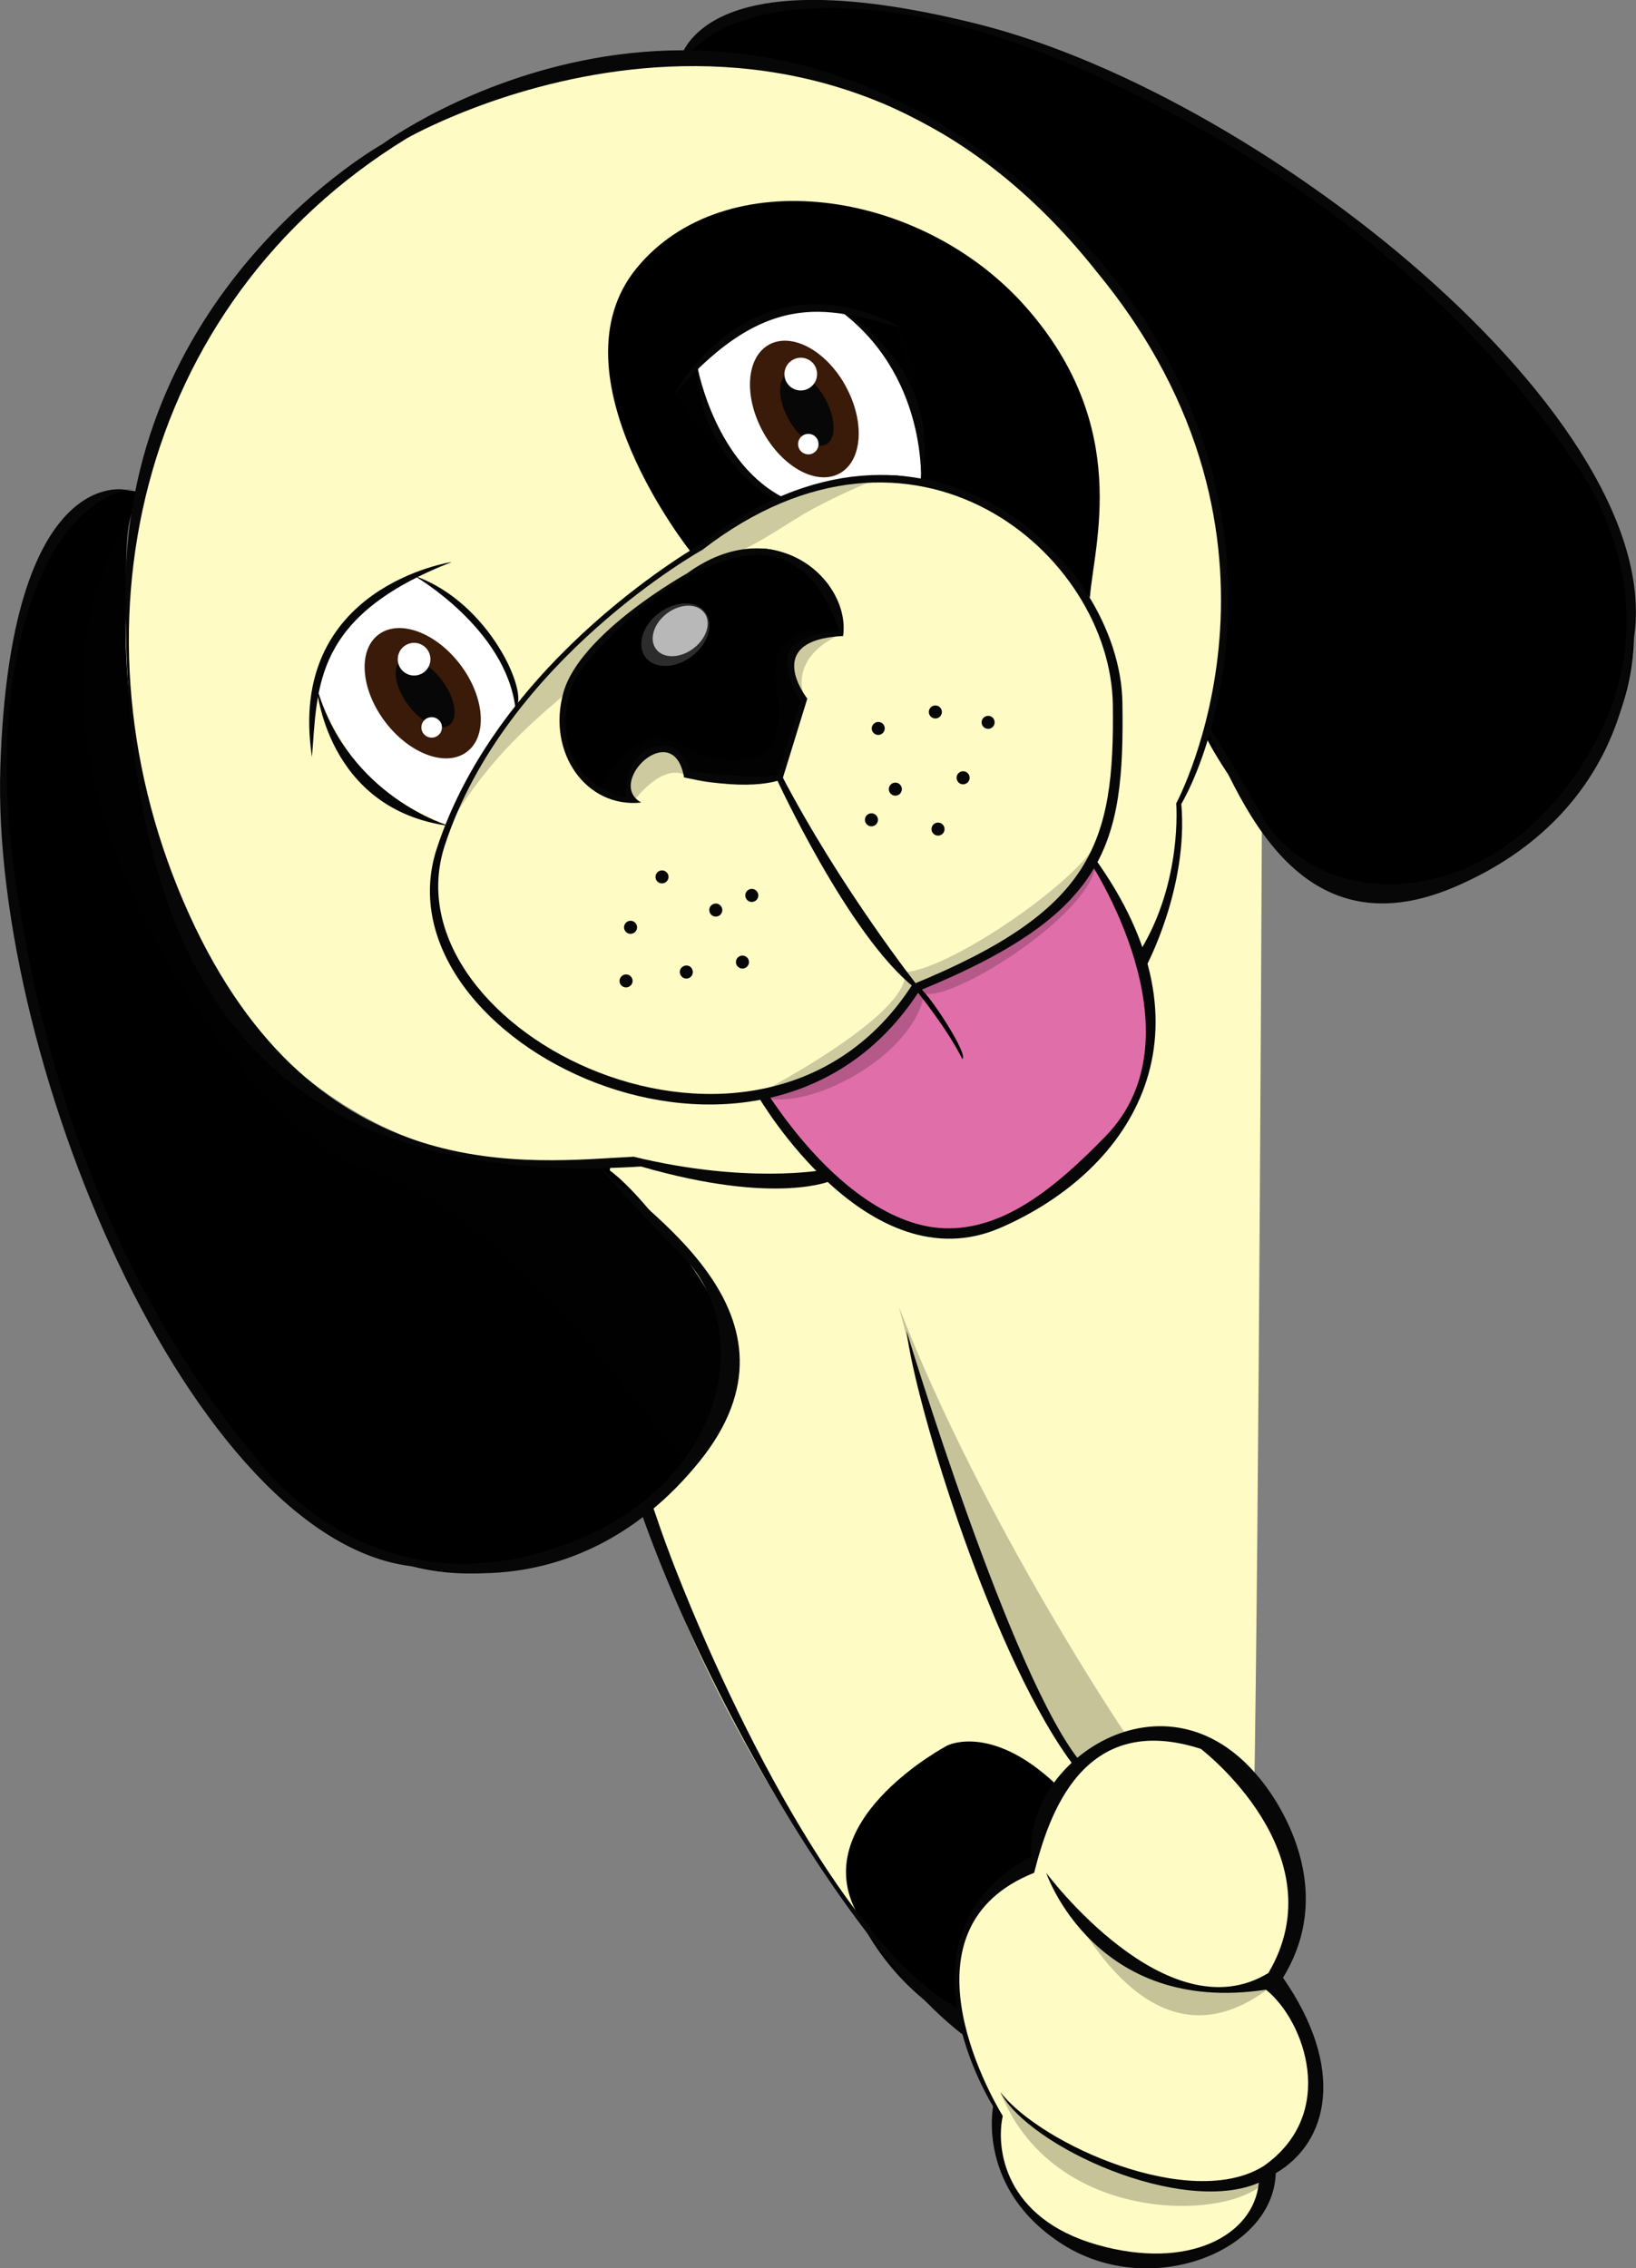<?xml version="1.0" encoding="UTF-8"?><svg id="Layer_2" xmlns="http://www.w3.org/2000/svg" viewBox="0 0 225.75 312.93"><rect x="0" y="0" width="225.75" height="312.93" fill="#808080" stroke="none"/><defs><style>.cls-1{fill:none;opacity:.72;}.cls-2,.cls-3{fill:#fff;}.cls-4{fill:#fffbc5;}.cls-5{fill:#e06ea9;}.cls-6,.cls-7,.cls-8,.cls-9{fill:#070707;}.cls-10{fill:#3a1a09;}.cls-7{opacity:.2;}.cls-8{opacity:.34;}.cls-3{opacity:.24;}.cls-9{opacity:.23;}</style></defs><g id="Layer_2-2"><path class="cls-4" d="m174.16,105.65s-.45,107.65-1.12,142.98c0,0,12.5,10.83,2.17,24.17,6.33,9.5,9.17,19.5,0,27.33-2.83,8-6.18,12.41-15.83,11.83-19.5-1.17-23.33-15.33-21.5-20.5-1.5-2.17-5.07-11.25-5.07-11.25-10.67-7.33-35.76-42.58-44.1-72.91,0,0-5.67-23-6.67-41s68.5-71,68.5-71c0,0,19.79-2.32,23.62,10.35Z"/><path d="m133.04,279.48s-10-4.33-15.33-16.67c-5.33-12.33,13-22,13-22,0,0,6.5-3.34,16,6.33-4.5,3.17-4,10.67-4,10.67,0,0-15.04,6.12-9.71,21.96"/><path class="cls-9" d="m124.04,180.3s5.57,22.39,13.33,41.67c4.96,12.32,7.64,17.3,11.67,21.33,5.33-2.33,6.33-4,6.33-4,0,0-19.67-29-31.33-59Z"/><path class="cls-9" d="m138.04,288.63s13.33,16.86,37.17,11.51c-3.17,6.17-29.5,7.83-37.17-11.51Z"/><path class="cls-9" d="m175.21,272.8s-13.17,7.5-27.5-9.5c5,9,15,22,29,9.67"/><path class="cls-6" d="m84.04,154.3c-3,7-3.33,26.33-3.33,26.33,0,0,.67,1,2.5.83-1.83-10.31,2.17-25.83,2.17-25.83"/><path class="cls-6" d="m148.42,243.92c-11.23-14.56-22.13-50.09-23.33-60.33,0,0,14.57,48.38,24.2,59.7"/><path class="cls-6" d="m132.81,280.67c-20.62-15.88-52.7-76.66-49.93-102.02,1.11,7.51,4.35,22.65,10.46,38.15,10.2,25.89,25.74,53.62,39.06,60.38"/><line class="cls-6" x1="134.15" y1="264.82" x2="135.53" y2="263.22"/><path class="cls-6" d="m137.04,290.6s-2.33,11.51,9.67,19.08c12,7.57,29,.99,29.33-9.87,7.33-4.28,9.67-14.47,1-26.97,8.67-14.14-3.33-27.63-3.33-27.63-13-15.79-32.67-1.97-31.33,10.86-20.33,10.85-5.33,34.54-5.33,34.54Zm1.33,1.32c-2-3.29-14.67-25.99,4.33-33.55,2-7.89,6.67-22.37,23-17.1,0,0,19,14.47,9.33,30.92-14,8.55-30.67-13.82-30.67-13.82,0,0,6.67,19.74,30.33,16.12,5.33,4.28,10,17.11-.33,24.34-10,6.25-30.67-2.96-36.33-10.2,4,7.56,25,17.1,35.67,12.5-.67,7.24-9.67,12.17-22.33,8.55-12.67-3.62-14-13.16-13-17.76Z"/><line class="cls-6" x1="163.71" y1="239.61" x2="166.04" y2="239.61"/><line class="cls-6" x1="164.04" y1="311.98" x2="161.71" y2="311.98"/><path d="m19.92,68.19s-6.21-3.25-12.62,5.97c-6.41,9.22-10.6,36.6-1.27,70.27,9.33,33.67,20.47,48.44,28.13,56.65,7.66,8.21,23.23,22.77,46.1,12.4,15.61-6.98,22.75-22.03,18.84-32.59-1.21-3.26-11.61-18.43-16.66-20.42-9.16-3.61-19.75-5.14-20.84-1.61-20.89-6.37-29.78-14.28-39.04-37.36,0,0-1.78-5.96-2.66-10.73-.88-4.76-3.46-31.42-2.11-38.49.53-2.9,2.12-4.11,2.12-4.11Z"/><path class="cls-6" d="m18.42,67.43c-12.72,1.88-20.28,24.67-16.53,52.31,3.75,27.64,13.27,56.98,32.96,80.8,0,0,14.11,20.71,39.36,13.77,25.25-6.94,30.85-29.95,20.02-40.99-10.83-11.04-11.77-12.83-11.77-12.83,5.55,6.25,30.66,20.71,13.98,41.23-16.67,20.51-37.52,14.51-37.52,14.51C27.95,215.55-1.31,147.45.05,105.74c1.36-41.71,17.25-38.17,17.25-38.17"/><path class="cls-7" d="m19.26,69.53s-7.62,39.15,11.66,68.03c19.28,28.88,44.19,20.94,50.2,22.26,11.36,10.64,28,22.72,12.98,41.56-10.3-13.1-26.97-35.19-43.45-39.88-16.48-4.69-55.83-58.51-31.4-91.98Z"/><path d="m93.39,12.14s-1.42-6.86,9.2-10.49c10.62-3.63,38.1-.14,67.92,18.07,29.82,18.22,40.96,32.98,46.75,42.6,5.79,9.62,15.51,28.59-.73,47.74-11,13.1-27.59,16.09-36.67,9.43-2.8-2.06-14.37-16.48-14.9-21.88-.95-9.8.48-20.4,4.17-20.48-.2-10.92-10.28-9-14.08-16.31-3.79-7.31-1.3-23.86-11.13-31.48,0,0-5.24-3.35-9.58-5.51-4.34-2.15-29.27-11.95-36.44-12.6-2.93-.29-4.53.91-4.53.91Z"/><path class="cls-6" d="m93.07,10.48c5.3-11.71,29.29-12.72,54.83-1.53,25.54,11.19,51.14,28.4,68.65,53.87,0,0,16.04,19.25,2.43,41.62-13.6,22.37-37.27,21.44-44.91,7.99-7.64-13.44-9.11-14.84-9.11-14.84,4.49,7.05,11.5,35.17,35.8,24.76,24.3-10.4,24.25-32.1,24.25-32.1,7.86-29.96-49.59-76.79-90.07-86.93-40.48-10.14-41.44,6.11-41.44,6.11"/><path class="cls-4" d="m53.52,20.3s-16.07,9.41-27.18,29.28c-11.11,19.87-11.51,44.8-3.6,69.94,7.91,25.14,31.03,45.28,63.92,40.72,14.61,3.59,26.57,2.29,26.57,2.29,0,0,22.78-5.5,33.02-15.73,10.24-10.23,12.26-15.3,12.26-15.3,0,0,6.09-13.78,4.34-20.81,4.05-7.64,11.64-31.33-.5-57.67-12.14-26.33-35.17-37.76-53.36-43.88-18.18-6.11-42.89,2.92-55.47,11.16Z"/><path d="m95.33,76.15s-19.55-24.42-7.49-39.15c12.06-14.73,39.18-11.16,53.76,5.4,14.58,16.56,9.33,32.75,8.79,40.05-7.12-9.03-14.25-15.36-27.22-16.22-12.97-.86-21.66,5.76-21.66,5.76,0,0-3.49,3.49-6.17,4.16Z"/><path class="cls-2" d="m115.87,42.68c-8.15-1.05-15.22,2.87-19.6,7.43,0,0,.08,12.15,11.9,18.89,7.49-3.15,14.99-4.42,18.84-2.63,1.3-8.03-3.95-18.94-11.14-23.69Z"/><path class="cls-2" d="m71.07,98.08s1.02-11.73-13.9-18.64c-5.32,2.92-12.48,7.54-13.28,16.44,5.96,12.88,9.69,14.3,18.18,18.07.96-3.7,5.86-12.57,9-15.88Z"/><path d="m86.88,110.11s-1.26-2.5,1.24-5c2.49-2.51,5.62-3.14,6.61,1.91,5.98.66,12.73.26,12.73.26l3.27-10.61s-2.11-3.42-1.52-5.75c.59-2.33,4.21-3.96,6.82-3.42-1.84-5.97-5.97-14.13-14.58-11.23-8.62,2.9-16.3,9.32-20.41,13.83-4.11,4.51-4.4,10.36-2.91,13.78,1.49,3.42,5.77,6.61,8.77,6.23Z"/><path class="cls-5" d="m105.16,151.28s6.47,11.61,16.98,16.42c10.51,4.8,18.17.28,27.28-6.18s9.18-17.99,8.86-25.06c-.32-7.07-5.38-15.15-7.48-17.95-3.05,4.81-10.7,13.5-24.98,17.8-4.67,8.75-12.26,13.64-20.66,14.96Z"/><g class="cls-1"><path class="cls-3" d="m97.32,84.44c1.25,1.65.41,4.39-1.87,6.11-2.28,1.72-5.14,1.77-6.38.12-1.25-1.65-.41-4.39,1.87-6.1,2.28-1.72,5.14-1.77,6.38-.12Z"/><path class="cls-2" d="m97.19,84.54c1.01,1.33.33,3.54-1.51,4.92-1.84,1.39-4.14,1.43-5.15.09-1.01-1.33-.33-3.54,1.5-4.92,1.84-1.39,4.14-1.43,5.15-.09Z"/></g><path class="cls-8" d="m86.88,110.11s-3.54-.2-3.93-1.26c-.39-1.06,5.39-8.35,8.76-6.92,3.37,1.43,6.29,3.08,9.89,2.87,3.6-.21,5.36-.91,5.79-5.2.42-4.28-1.99-9.14,1.8-11.59,3.79-2.45,6.82-.5,6.82-.5,0,0-4.09-.3-5.69,1.73-1.59,2.04-1.89,2.89.85,7.5-2.22,5.64-3.74,10.54-3.74,10.54,0,0-9.43,1.89-12.73-.26-1.45-3.03-2.09-4.43-4.98-3.29-2.9,1.14-3.27,4.66-2.86,6.38Z"/><path class="cls-7" d="m87.56,110.38s3.86-5.26,7.17-3.37c-1.31-4.02-3.21-4.47-6.03-2.18-2.82,2.28-1.64,4.68-1.13,5.55Z"/><path class="cls-7" d="m111.19,96.73s-2.8-4.41-1.51-6.64c1.29-2.23,6.34-2.59,6.34-2.59,0,0-7.48,2.88-4.83,9.23Z"/><path class="cls-7" d="m105.16,151.28s6.09-.99,12.7-6.14c6.61-5.14,8.87-9.2,8.87-9.2,0,0,18.18-5.58,24.5-16.92-.36,7-19.92,19.26-23.67,18.02-1.62,9.05-16.61,16.45-22.4,14.24Z"/><path d="m126.58,136.83s4.11,5.04,6.2,9.26c.95-.4-4.25-8.54-5.78-9.73"/><path class="cls-7" d="m93.08,53.92l3.16-3.01s.65,7.23,4.7,12.32c-3.47-1.56-7.86-9.31-7.86-9.31Z"/><path class="cls-7" d="m125.78,54.92c1.72-3.8-1.96-9.79-1.96-9.79"/><path class="cls-7" d="m75.04,93.37s-10.84,12.41-13.89,22.07c5.82-10.97,13.8-16.99,17.27-20.08,2.48-6.26,12.06-14.73,22.45-18.81,4.25-1.67,7.87-4.5,11.33-6.36,5-2.68,9.06-4.18,9.06-4.18,0,0-12.33.06-24,9.49-10.71,6.36-17.62,11.73-22.22,17.86Z"/><path class="cls-7" d="m103.98,151.24s21.5-10.98,20.94-17.13c6.3-.37,25.28-13.35,26.96-19-1.03,6.1-10.34,16.88-26.06,21.22-4.11,9.36-16.94,15.6-21.84,14.91Z"/><path class="cls-6" d="m145.61,29.42C99.65-14.8,52.81,19.85,52.81,19.85c0,0-35.27,19.65-35.49,61.37-.24,45.45,12.31,83.4,71.14,79.71,18.91,5.46,26.43,1.89,26.43,1.89l-1.41-1.4s-10.51,1.94-26.04-1.84c-13.94.66-43.87,5.1-61.36-33.48-17.48-38.58-7.29-84.12,30.03-107,0,0,55.46-31.98,95.36,18.56,30.36,36.97,10.83,73.18,10.83,73.18,0,0,.89,10.74-4.95,20.3.23,2.64.79,2.2.79,2.2,0,0,5.86-10.85,4.87-22.42,6.66-11.71,16.01-49.32-17.42-81.5Z"/><path class="cls-6" d="m97.1,74.83s-28.17,15.68-36.84,42.27c-8.67,26.58,45.12,53.04,66.62,19.56,25.82-10.57,28.31-19.93,28-39.74-.3-19.81-27.54-45.46-57.79-22.09Zm56.46,22.45c.24,19.14-2.73,28.33-27.66,38.54-20.76,32.33-72.9,6.5-64.53-19.17,8.38-25.67,35.57-40.81,35.57-40.81,29.21-22.57,56.36.53,56.62,21.44Z"/><path class="cls-6" d="m94.78,79.12s-14.77,8.2-17.05,16.47c-2.28,8.27,3.18,15.94,10.76,15.13-5.03-2.76,4.46-11.88,5.9-3.47,9.78,2.12,13.59.22,13.59.22l3.42-11.09s-6.43-8.09,4.94-8.64c1.08-7.69-9.51-17.38-21.56-8.62Zm20.99,8.07s-4.37-.14-6.45,2.08c-2.09,2.23,1.17,7.63,1.17,7.63,0,0-.99,2.38-2.98,9.94-1.62.89-12.26-.41-12.26-.41,0,0-.87-3.76-3.98-3.54-3.11.22-4.85,2.68-4.92,7.15-10.65-2.61-8.59-13.33-6.95-16.37,1.64-3.04,11.72-14.41,22.51-16.82,10.79-2.41,13.86,10.34,13.86,10.34Z"/><path class="cls-6" d="m107.11,107.34s9.95,21.71,19.09,28.93c.57.26.61-.03.61-.03,0,0-10.77-13.57-19.05-29.46"/><path class="cls-6" d="m104.64,151.29s15.13,26.07,33.45,18.08c18.31-7.99,30.36-27.02,12.83-51.16l-.65.49s16,23.93,2.3,38.04c-7.09,7.3-14.2,13-22.3,12.71-7.54-.28-16.3-6.55-24.17-18.3"/><path class="cls-6" d="m62.35,77.53s-22.9,3.39-19.3,26.9c.79-9.86.23-19.46,19.3-26.9Z"/><path class="cls-6" d="m43.68,94.71s1.26,17,18.39,19.25c0,0-14.07-3.99-18.39-19.25Z"/><path class="cls-6" d="m57.17,79.44s12.6,7.24,13.95,18.24c2-1.78-3.52-14.63-13.95-18.24Z"/><path class="cls-6" d="m92.87,54.61s10.78-20.48,31.77-9.31c-9.56-2.51-18.44-6.22-31.77,9.31Z"/><path class="cls-6" d="m115.25,42.39s15.36,7.53,11.82,24.43c0,0,1.15-15.31-11.82-24.43Z"/><path class="cls-6" d="m96.29,50.85s2.49,13.38,12.22,18c-2.33,1.3-12.46-7.24-12.22-18Z"/><path class="cls-10" d="m63.53,91.71c3.37,4.47,3.77,9.85.9,12.01-2.87,2.17-7.93.3-11.3-4.16-3.37-4.47-3.77-9.85-.9-12.01,2.87-2.17,7.93-.3,11.3,4.16Z"/><path class="cls-6" d="m60.97,93.83c1.85,2.45,2.32,5.22,1.05,6.18-1.27.96-3.81-.25-5.66-2.7-1.85-2.45-2.32-5.22-1.05-6.18,1.27-.96,3.81.25,5.66,2.7Z"/><path class="cls-2" d="m58.94,89.58c.75,1,.55,2.41-.44,3.16-1,.75-2.41.55-3.16-.44-.75-.99-.55-2.41.44-3.16.99-.75,2.41-.55,3.16.44Z"/><path class="cls-2" d="m60.7,99.49c.47.63.35,1.52-.28,1.99-.63.47-1.51.35-1.99-.28-.47-.62-.35-1.51.28-1.98s1.51-.35,1.98.28Z"/><path class="cls-10" d="m116.7,53.29c2.69,4.91,2.31,10.29-.84,12.02-3.16,1.73-7.9-.84-10.58-5.75-2.69-4.91-2.31-10.29.85-12.02,3.16-1.73,7.9.85,10.58,5.75Z"/><path class="cls-6" d="m113.87,55.03c1.48,2.7,1.54,5.5.14,6.27-1.4.77-3.73-.8-5.21-3.49-1.48-2.69-1.54-5.5-.14-6.27,1.4-.77,3.73.8,5.21,3.49Z"/><path class="cls-2" d="m112.47,50.52c.6,1.09.2,2.47-.89,3.07-1.09.6-2.46.2-3.06-.89-.6-1.09-.2-2.47.9-3.07,1.09-.6,2.46-.2,3.06.89Z"/><path class="cls-2" d="m112.78,60.59c.37.69.12,1.55-.56,1.92-.69.38-1.55.12-1.92-.56-.38-.69-.12-1.55.56-1.92.69-.38,1.55-.13,1.92.56Z"/><path class="cls-6" d="m92.07,120.43c.3.4.22.96-.18,1.26-.4.3-.96.22-1.26-.17-.3-.4-.22-.96.18-1.26.4-.3.96-.22,1.26.18Z"/><path class="cls-6" d="m87.11,134.78c.3.4.22.96-.18,1.26s-.96.22-1.26-.17c-.3-.4-.22-.96.18-1.26.4-.3.96-.22,1.26.18Z"/><path class="cls-6" d="m104.46,122.99c.3.4.22.96-.18,1.26-.4.3-.96.22-1.26-.18-.3-.4-.22-.96.18-1.26.4-.3.96-.22,1.26.18Z"/><path class="cls-6" d="m87.73,127.39c.3.4.22.96-.18,1.26-.4.3-.96.22-1.26-.18-.3-.4-.22-.96.18-1.26.4-.3.96-.22,1.26.18Z"/><path class="cls-6" d="m99.49,125.01c.3.4.22.96-.18,1.26-.4.3-.96.22-1.26-.18-.3-.4-.22-.96.18-1.26.4-.3.96-.22,1.26.18Z"/><path class="cls-6" d="m95.42,133.56c.3.4.22.96-.17,1.26-.4.3-.96.22-1.26-.18-.3-.4-.22-.96.18-1.26.4-.3.96-.22,1.26.17Z"/><path class="cls-6" d="m103.17,132.18c.3.4.22.96-.18,1.26-.4.3-.96.22-1.26-.17-.3-.4-.22-.96.18-1.26.4-.3.96-.22,1.26.18Z"/><path class="cls-6" d="m120.47,101.03c.3.4.86.48,1.26.18.4-.3.47-.87.18-1.26-.3-.39-.86-.47-1.26-.17-.4.3-.48.86-.18,1.26Z"/><path class="cls-6" d="m135.63,100.19c.3.4.87.48,1.26.18.4-.3.47-.86.18-1.26-.3-.4-.86-.47-1.26-.17-.4.3-.48.86-.18,1.26Z"/><path class="cls-6" d="m119.53,113.64c.3.4.86.47,1.26.18.4-.3.48-.86.18-1.26-.3-.4-.86-.48-1.26-.18-.4.3-.47.86-.18,1.26Z"/><path class="cls-6" d="m128.35,98.76c.3.4.87.48,1.26.18.4-.3.48-.86.18-1.26-.3-.4-.86-.47-1.26-.18-.4.3-.48.86-.18,1.26Z"/><path class="cls-6" d="m122.83,109.41c.3.4.86.48,1.26.18.4-.3.48-.86.18-1.26-.3-.4-.86-.48-1.26-.18-.4.3-.48.86-.18,1.26Z"/><path class="cls-6" d="m132.18,107.85c.3.4.86.47,1.26.17.4-.3.48-.86.18-1.26-.3-.4-.86-.48-1.26-.18-.4.3-.48.86-.18,1.26Z"/><path class="cls-6" d="m128.72,114.92c.3.4.86.48,1.26.18.4-.3.47-.86.18-1.26-.3-.4-.86-.47-1.26-.18-.4.3-.48.86-.18,1.26Z"/></g></svg>